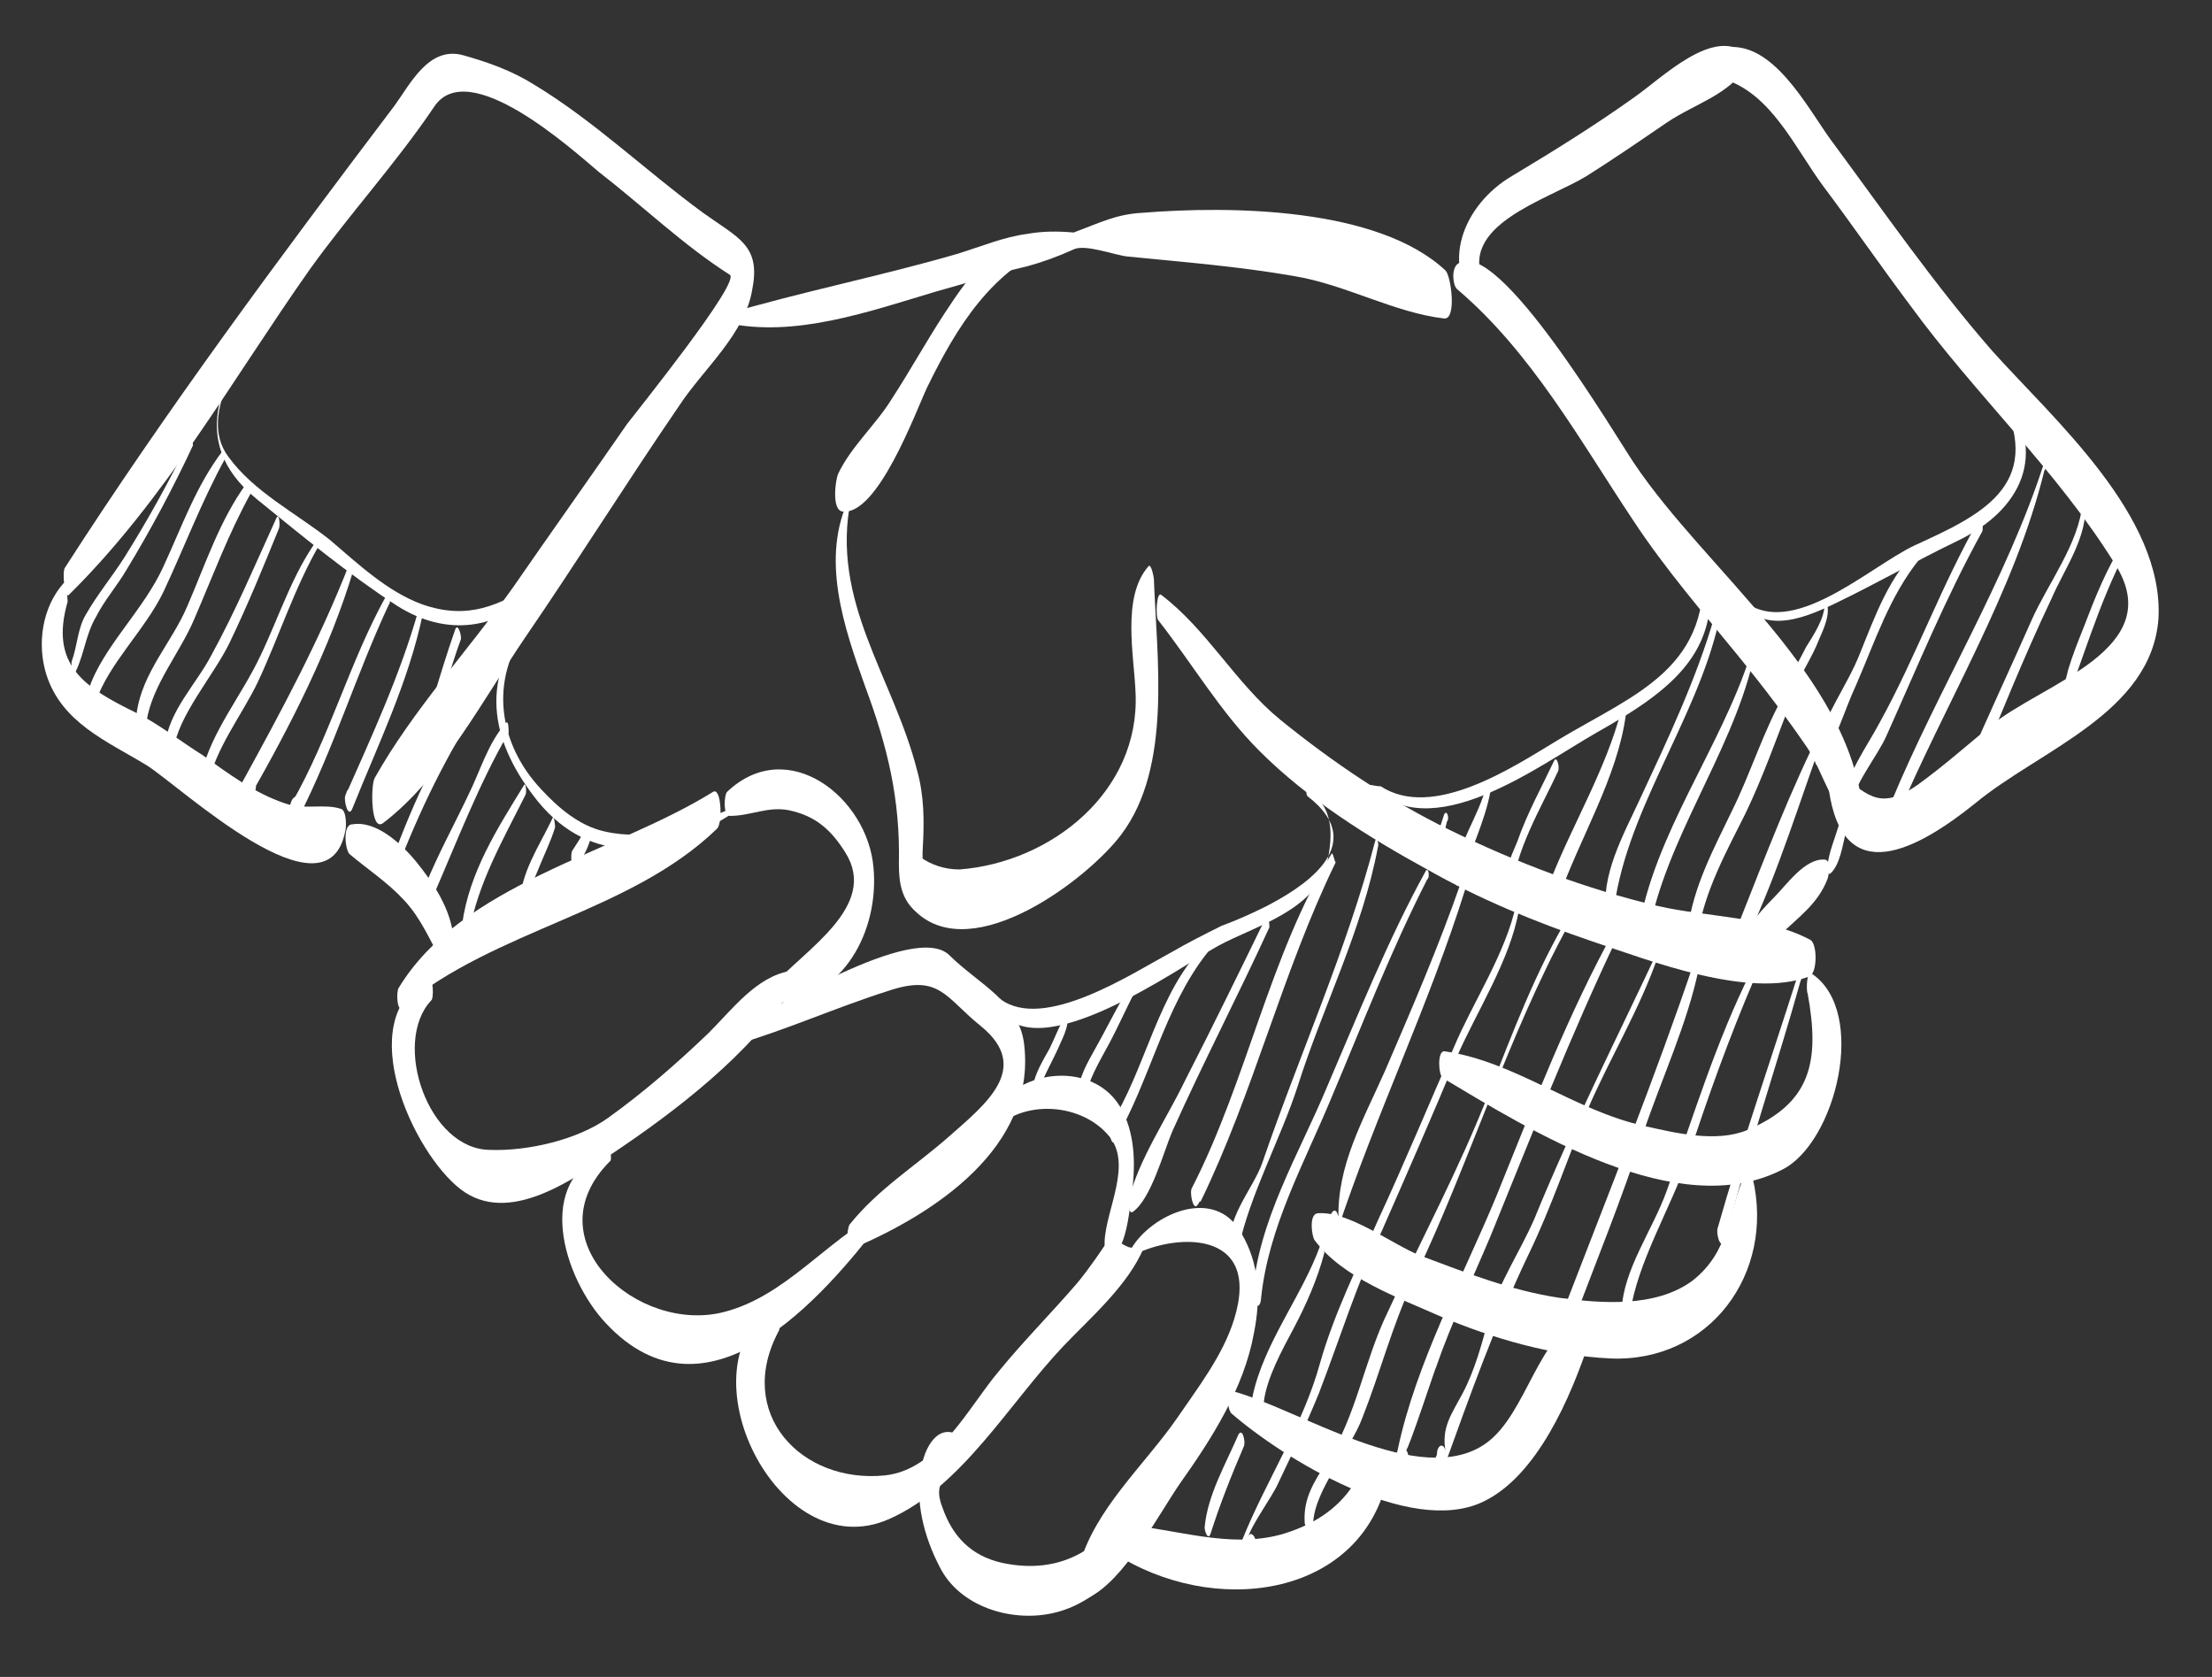 <svg xmlns="http://www.w3.org/2000/svg" xmlns:xlink="http://www.w3.org/1999/xlink" id="hand-shake" x="0px" y="0px" viewBox="0 0 157 119" style="enable-background:new 0 0 157 119;" xml:space="preserve">
<rect x="0" y="0" width="157" height="119" fill="#333333" stroke="none"/>
<style type="text/css">
	.st0{fill:#FFFFFF;}
</style>
<g>
	<path class="st0" d="M4.9,42.2c6.8-6.7,11.6-15.3,17.1-23.1c2.8-3.9,6.1-7.5,8.8-11.5c2.4-3.7,9.8,3,11.7,4.6   c3.1,2.4,6,5.2,9.3,7.3c0.8,0.5-6.7,9.8-7.3,10.6c-2.7,3.9-5.4,7.7-8.1,11.6c-3.2,4.5-7.1,8.7-9.8,13.5c-0.3,0.5-0.3,3.9,0.6,3.2   c4.2-3.2,7.1-8.8,10.1-13.2c3.7-5.4,7.2-11,10.9-16.4c1.7-2.6,4.7-5.1,5.2-8.3c0.6-3.1-1-3.6-3.5-5.4c-4.1-3-7.7-6.5-12-9.1   c-1.6-1-3.3-1.6-5.1-2.1C30.4,3.3,29.1,6,28,7.5C19.9,18.2,11.8,29.1,4.6,40.3C4.4,40.6,4.6,42.6,4.9,42.2z"></path>
	<path class="st0" d="M4.5,41.4c-1.5,1.7-1.9,4.3-1.2,6.5c1.1,3.4,4.3,4.7,7.1,6.4c2.4,1.5,12.8,11.3,14.1,4.7   c0.1-0.3,0.1-1.5-0.3-1.6c-1.2-0.4-2.6,0.1-4-0.4c-2.1-0.7-4-2.1-5.8-3.4c-1.6-1-3.1-2.2-4.7-3c-3.7-1.8-6.2-3.4-4.9-7.9   C4.8,42.6,4.7,41.1,4.5,41.4z"></path>
	<path class="st0" d="M51.5,22.9c4.9,1.1,10.2-0.8,14.9-2.2c2.2-0.6,4.3-1.3,6.5-1.8c1.1-0.3,2.2-0.7,3.3-1.2   c0.8-0.4,2.9,0.4,3.8,0.5c4,0.4,7.9,0.7,11.9,1.4c3.6,0.6,7.1,2.6,10.6,3c0.9,0.1,0.5-3,0.1-3.4c-4.8-4.5-15.3-4.6-21.5-4.1   c-1.9,0.1-3,0.7-4.9,1.4c-1.1-0.1-2.2-0.1-3.3,0.1c-1.6,0.2-3.3,0.9-4.9,1.4c-5.5,1.6-11.1,2.7-16.5,4.3   C51.3,22.3,51.3,22.9,51.5,22.9z"></path>
	<path class="st0" d="M103.4,20.5c5.3,4.5,8.7,10.7,12.5,16.4c2.3,3.5,5,6.6,7.6,9.8c1.7,2.1,3.3,4.2,4.8,6.4c1,1.5,1.9,4.8,3.5,5.6   c0.4,0.2,0.4-1,0.4-1.2c-0.9-9.5-11.1-17-16.2-24.6c-1.3-1.9-9.7-16.2-12.5-14.2C103,19,103.1,20.2,103.4,20.5z"></path>
	<path class="st0" d="M105.4,20.2c-2.1-4.2,4.4-6,7.2-7.7c1.9-1.2,3.8-2.5,5.7-3.8c2.1-1.4,4.3-1.9,5.7-4c0.1-0.2,0.1-0.7-0.1-0.9   c-2.3-1.9-5.9,1.7-7.9,3.1c-2.8,2-5.7,3.8-8.7,5.6c-3.4,2-5.3,6.4-2.1,9.6C105.5,22.4,105.5,20.5,105.4,20.2z"></path>
	<path class="st0" d="M122.3,5.6c3.4,1,5.1,4.9,7.1,7.6c2.1,2.8,4.1,5.7,6.2,8.5c4.6,6.3,10.4,11.7,14.5,18.3   c3.9,6.1-5.2,8.5-8.8,11.5c-1.7,1.4-3.4,2.9-5.2,4.2c-2.9,2-3.6,0.5-5.9-1c-0.5-0.3-0.4,1.2-0.4,1.3c1,7.2,6.3,4.3,10.4,1   c4.6-3.8,12.5-6.4,13-13.1c0.4-7.3-7.4-14.1-11.8-19c-4.1-4.7-7.7-9.9-11.4-14.9c-1.7-2.3-4.2-7.3-7.7-6.6   C121.8,3.5,121.8,5.5,122.3,5.6z"></path>
	<path class="st0" d="M75.1,16.8c-3.8-0.9-6.2,2.6-8.1,5.5c-1.3,2-2.4,4-3.7,6c-1.1,1.8-2.9,3.4-3.8,5.3c-0.2,0.4-0.5,2.6,0.3,2.7   c2.5,0.3,5.2-7.1,6-8.8c2.1-4.3,4.6-8.4,9.2-10.2C75.2,17.3,75.2,16.9,75.1,16.8z"></path>
	<path class="st0" d="M60.3,35.3c-2.1,4.3-0.4,9.2,1.1,13.4c1.6,4.3,2.5,8,2.4,12.6c0,1.4,0.2,2.5,1.2,3.4   c4.1,3.9,12.3-2.4,14.6-5.5c3.6-4.8,2.5-12.5,2.3-18.1c0-0.1-0.2-1.2-0.4-0.9c-1.9,2.2-1,6.3-0.9,9c0.3,7-6,12-12.5,12.5   c-1,0-2-0.3-2.8-0.9c0.4,0.2,0.1,0.8,0.2-0.7c0.1-1.8,0.1-3.6-0.4-5.4c-1.7-6.7-6.2-12-4.7-19.3C60.4,35.5,60.3,35.1,60.3,35.3z"></path>
	<path class="st0" d="M82.2,44c2.5,3.2,4.4,6.5,7.2,9.3c3.4,3.4,7.7,6.1,11.9,8.4c3.7,2.1,7.6,3.7,11.7,5.1   c4.2,1.4,11.1,4.1,15.4,2.5c0.6-0.2,0.6-2.3,0.1-2.6c-3.2-1.7-7.3-1.6-10.8-2.4c-5.1-1.2-10.1-3.1-14.8-5.4   c-4.3-2.1-8.3-4.8-12-7.8c-3.2-2.6-5.2-6.4-8.5-8.9C82.1,42,82,43.7,82.2,44z"></path>
	<path class="st0" d="M102.4,76.5c6.2,3.7,16.7,10.3,24.1,6.5c3.8-1.9,6.1-11.2,2.1-13.9c-0.4-0.3-0.4,1.3-0.3,1.4   c0.9,4.9,0.2,7.8-4.3,9.7c-2.2,0.9-5.1,0.2-7.3-0.3c-5-1.1-9.2-4.6-14.2-5.3C102,74.6,102.1,76.3,102.4,76.5z"></path>
	<path class="st0" d="M93.3,88c2,2.7,6,4.1,8.9,5.4c3.8,1.6,7.9,2.8,12.1,3c7,0.3,11.7-6,10.1-12.8c0-0.2-0.3-0.8-0.5-0.4   c-1.3,2.9-1.1,5.6-3.8,7.7c-2.6,1.9-6.4,1.6-9.4,1.2c-3.4-0.5-6.7-1.8-9.9-3c-2-0.8-5.1-3.2-7.3-3C92.9,86.2,93.1,87.7,93.3,88z"></path>
	<path class="st0" d="M87.4,100.3c3.7,3.2,12.6,8.7,17.8,6.3c3.9-1.8,6.3-7.5,7.6-11.4c0.1-0.2,0.2-1.8-0.3-1.7   c-3.3,1-4.1,6.8-7,8.9c-4.7,3.4-13.4-2.5-18.1-3.7C87,98.5,87.1,100,87.4,100.3z"></path>
	<path class="st0" d="M97,103.5c-0.3,0.6-0.5,1.2-0.9,1.8c-1.2,1.9-3.1,3-5.2,3.6c-3.7,1-7.4-0.4-11.1-0.7c-0.6,0-0.5,2.2-0.1,2.4   c7.2,4.2,17.4,2.5,18.9-6.3C98.1,104.2,97.5,103.9,97,103.5z"></path>
	<path class="st0" d="M123.2,69.6c0.9-1.2,2-2.2,3.1-3.2c1.3-1.3,2.7-2.2,3.4-4c0.1-0.2,0.3-1.4-0.2-1.4c-1.4-0.1-2.7,1.8-3.6,2.7   c-1.2,1.2-2.2,2.5-3.1,3.9C122.6,68.1,123,69.8,123.2,69.6z"></path>
	<path class="st0" d="M24.8,60.6c1.3,1.1,2.7,2,3.9,3.3c1.2,1.3,1.8,2.8,2.7,4.4c0.5,1,0.8-1.5,0.8-1.7c-0.2-2.1-1.4-3.9-2.7-5.5   c-1-1.2-2.8-2.9-4.5-2.6C24.3,58.5,24.5,60.3,24.8,60.6z"></path>
	<path class="st0" d="M28.5,71.5c6.7-5.6,16.2-6.7,22.4-12.7c0.4-0.4,0.3-3-0.3-2.6c-7.1,4.4-17.8,6.5-22.3,13.9   C28.1,70.4,28.2,71.8,28.5,71.5z"></path>
	<path class="st0" d="M51.8,57.9c1.5,0,2.7-0.7,4.2-0.4c1.9,0.4,3,1.4,4,3c2.4,3.8-2.9,6.9-5.1,9.4c-0.2,0.2-0.3,1.4,0.1,1.3   c4.9-0.3,7.4-5.2,7-9.6c-0.4-5-6.1-9.5-10.4-5.4C51.4,56.4,51.3,57.9,51.8,57.9z"></path>
	<path class="st0" d="M30.3,69.5c-5.3,2.9-1,12.3,2.4,14.9c3.4,2.6,7.9-0.7,10.7-2.5c4.5-3,10-7.2,12.8-11.8   c0.1-0.2,0.2-1.2-0.1-1.2c-2.4,0.4-4.1,2.7-5.8,4.4c-2.3,2.2-4.6,4.2-7.1,6c-2.2,1.6-5.8,2.4-8.4,2.3c-4.4,0-7-7.6-4.2-10.6   C30.8,70.9,30.8,69.2,30.3,69.5z"></path>
	<path class="st0" d="M43.2,81.7c-5.4,2-3.2,9-0.2,12.2c7.2,7.7,15.4-1.8,19.6-7.3c0.1-0.1,0.1-0.7-0.1-0.6c-3.9,2.1-6.8,6-11.1,7.1   c-6.1,1.6-13.7-5.1-8.1-10.7C43.4,82.4,43.4,81.7,43.2,81.7z"></path>
	<path class="st0" d="M52,74.2c3.8-1.1,7.3-2.7,11.1-3.9c3.6-1.2,4,0.5,6.5,2.5c3.7,3,0.3,5.6-2.3,7.9c-2.4,2.1-5,3.7-7,6.2   c-0.2,0.3-0.3,2,0.2,1.7c5.9-2.5,13-7.2,12.2-14.4c-0.3-3.1-3.3-4.4-5.3-6.4C64.9,65.3,54.4,72,52,73C51.7,73.1,51.8,74.2,52,74.2z   "></path>
	<path class="st0" d="M80.1,88.5c-0.5-0.2-0.9-0.5-1.1-1c-0.8,1.2-1.6,2.4-2.5,3.5c-1.8,2.1-3.8,4.1-5.6,6.3c-2.2,2.6-4.3,7-8.1,7.4   c-5.9,0.6-10.7-4.4-7.5-10.3c0.1-0.3,0.2-2.3-0.3-1.9c-6.8,4.5,0.2,18.8,8.1,15.3c5.2-2.3,8.5-8.2,12.4-12.3c1.8-1.9,4.6-4.3,5.7-7   C80.8,88.6,80.5,88.6,80.1,88.5z"></path>
	<path class="st0" d="M70.2,80.6c1.9-2.6,6.4-2.5,8.5,0c1.7,2-0.2,5.2-0.3,7.5c0,0.2,0,1.1,0.3,1.1c1.2-0.1,1.5-3.5,1.6-4.3   c0.3-2,0.3-4.2-0.6-6c-2-4.1-8.7-3-9.7,1.3C70,80.3,70,80.8,70.2,80.6z"></path>
	<path class="st0" d="M68.6,102.3c-1.7-1.7-2.9,0.1-3.2,1.8c-0.5,2.4,0.2,5,1.3,7.1c1.4,2.8,5,3.9,7.9,3.3c3.5-0.7,6.1-4,7.4-7.1   c0.1-0.2,0.1-1.2-0.2-1.1c-1.7,0.8-2.8,2.3-4.3,3.4c-1.9,1.4-4.1,1.7-6.4,1.2c-2.2-0.5-3.5-1.9-4.2-3.9c-0.8-2,0.5-2.4,1.8-3.5   C68.9,103.4,68.9,102.6,68.6,102.3z"></path>
	<path class="st0" d="M80.2,89.2c3-1.7,9.4-2.1,7.4,4.4c-0.8,2.6-2.6,4.9-4.1,7.1c-2.3,3.3-5.8,6.4-6.9,10.4   c-0.1,0.4-0.3,2.7,0.6,2.3c2.6-1.2,5-5.9,6.6-8.2c2.2-3.1,4.5-6.7,5.2-10.6c0.5-2.5,0.4-4.9-0.9-7.1c-1.9-3.4-6.4-1.3-7.8,1.1   C80,88.7,80,89.3,80.2,89.2z"></path>
	<path class="st0" d="M19.1,21.8c-3.2,4.7-6,9.4-0.9,13.6c3.2,2.6,6.6,5.4,10,7.6c3.5,2.2,7.1,1.7,10-1.1c0.1-0.1,0.1-0.8-0.1-0.6   C35.4,43,33.2,44,30,42.9c-2.5-0.9-4.6-2.9-6.6-4.6c-2.4-1.9-5.4-3.4-7.2-5.9c-2.3-3.1,1.4-7.8,3-10.4C19.2,22,19.1,21.6,19.1,21.8   z"></path>
	<path class="st0" d="M123,42.3c2,2.7,4.6,1.8,7.3,0.5c2.9-1.4,5.7-3,8.6-4.4c4.6-2.2,6.5-6.2,3.3-10.6c-0.1-0.2-0.2,0.4-0.1,0.5   c3,6.2-1.6,8.3-6.2,10.4c-3.4,1.6-9.3,7.3-12.7,3.4L123,42.3z"></path>
	<path class="st0" d="M37.3,44.2c-3.3,4.3-2.4,8.6,0.9,12.7c3.8,4.6,8.9,3.9,13.5,1c0.1-0.1,0.1-0.4-0.1-0.4   c-2.8,1.2-5.7,2.2-8.7,1.5c-1.8-0.4-3.3-1.7-4.5-3c-3-3.2-3.7-7.7-1-11.4C37.5,44.6,37.4,44,37.3,44.2z"></path>
	<path class="st0" d="M42.5,61.4c-0.2,0.3-0.3,0.6-0.4,1c0,0.1-0.1,0.5,0.1,0.6c0.3,0.1,0.4-0.2,0.6-0.4C43,62.2,42.8,61,42.5,61.4z   "></path>
	<path class="st0" d="M121,39.2c-0.1-0.4-0.2,0.1-0.2,0.2c0.9,8-4.7,9.8-10.2,13.1c-3.3,2-8.9,5.7-12.6,3.3c-0.3,0-0.6-0.1-0.8-0.1   c4.3,4.5,11.9-1.3,16.1-3.7C118.8,48.9,122.7,46,121,39.2z"></path>
	<path class="st0" d="M131.3,55.2c-0.2,1.2-0.5,2.3-0.8,3.4c-0.3,1-0.7,1.9-0.8,2.9c0,0.1,0,0.6,0.2,0.5c0.7-0.6,0.9-2.1,1.1-2.9   c0.3-1.1,0.6-2.3,0.7-3.5C131.7,55.3,131.4,54.5,131.3,55.2z"></path>
	<path class="st0" d="M131.6,58.5l0.1,0.2l0.1,0l0-0.1c0-0.1,0.1-0.4-0.1-0.5C131.6,58,131.6,58.5,131.6,58.5z"></path>
	<path class="st0" d="M92.8,56.5c4.7,3.6-0.8,6.7-2.9,7.8c-1,0.5-2.1,1-3.2,1.4c-1.2,0.6-2.4,1.2-3.6,1.9c-2.8,1.5-9,5.6-12.1,3.3   c-0.2-0.2-0.2,0.6-0.1,0.7c2.7,4.3,12.7-2.9,15.6-4.5c2.6-1.4,6.9-2.5,7.7-5.9c0.4-1.9,0.5-4-1.4-5.1C92.7,56,92.7,56.4,92.8,56.5z   "></path>
	<path class="st0" d="M13.5,31.1c-1.4,2.9-3,5.8-4.7,8.5c-0.9,1.4-1.9,2.6-2.7,4c-0.6,1-0.6,2.2-1,3.3c-0.1,0.2,0.1,1.2,0.3,0.7   c0.6-1.3,0.7-2.6,1.4-3.8c0.6-1.2,1.5-2.2,2.2-3.4c1.7-2.8,3.3-5.8,4.7-8.8C13.7,31.6,13.6,30.9,13.5,31.1z"></path>
	<path class="st0" d="M15.8,32c-1.9,2.5-2.9,5.4-4.2,8.2c-1.4,3.1-4.3,5.7-5.3,8.7c-0.1,0.3,0.2,1.6,0.4,0.9   c0.1-0.1,0.1-0.3,0.2-0.4c0-0.1,0-1.1-0.2-0.9l-0.2,0.2c0.1,0.4,0.2,0.7,0.3,1.1c0.9-2.7,3.5-5.1,4.8-7.8c1.5-3.2,2.7-6.4,4.4-9.5   C16,32.5,15.9,31.8,15.8,32z"></path>
	<path class="st0" d="M17.5,34.3c-1.9,2.6-2.9,5.7-4.2,8.7c-1.1,2.6-3.2,4.7-3.6,7.6c0,0.2,0.2,1.2,0.5,0.8c0.1-0.1,0.1-0.2,0.2-0.3   c0.1-0.2,0.1-1.4-0.2-1.1l-0.2,0.2c0.1,0.3,0.2,0.7,0.4,1c0.4-2.6,2.4-4.9,3.4-7.3c1.3-3,2.4-6,4-8.9   C17.8,34.8,17.7,34.1,17.5,34.3z"></path>
	<path class="st0" d="M19.6,36.8c-1.5,3.3-2.9,6.6-4.6,9.7c-1.1,2.1-3,3.9-3.3,6.4c0,0.3,0.3,1.4,0.6,0.7c0.1-0.2,0.2-0.3,0.2-0.5   c0.1-0.1,0-1.2-0.3-1c-0.1,0.1-0.2,0.2-0.3,0.3c0.1,0.3,0.3,0.6,0.4,0.9c0.3-2.5,2.9-5.4,4-7.7c1.3-2.7,2.4-5.4,3.5-8.1   C19.9,37.2,19.8,36.3,19.6,36.8z"></path>
	<path class="st0" d="M22.6,38.2c-1.8,2.4-2.8,5.6-4.1,8.3c-1.3,2.8-3.5,5.4-4.2,8.4c-0.1,0.3,0.2,1.6,0.5,0.8   c0.1-0.2,0.2-0.5,0.3-0.7c0.1-0.2,0-1.4-0.4-0.9c-0.1,0.2-0.2,0.3-0.4,0.5c0.2,0.3,0.3,0.6,0.5,1c0.5-2.5,2.4-4.9,3.5-7.2   c1.5-3.2,2.6-6.7,4.4-9.8C22.8,38.6,22.8,38,22.6,38.2z"></path>
	<path class="st0" d="M24.8,40c-2.1,5.4-4.8,10.4-7.6,15.5c-0.1,0.3,0,1.6,0.4,1.1c0.2-0.2,0.3-0.3,0.5-0.5c0.1-0.1,0.1-0.6-0.1-0.7   c-0.2,0-0.4-0.1-0.5-0.1c0.1,0.4,0.1,0.9,0.2,1.3c2.9-5.1,5.7-10.5,7.4-16.2C25,40.3,24.9,39.7,24.8,40z"></path>
	<path class="st0" d="M27.4,42.3c-2.6,4.7-4,10-6.7,14.7c0.2,0.2,0.4,0.3,0.6,0.5l0-0.2c0-0.1,0-1-0.3-0.8c-0.3,0.2-0.3,0.3-0.4,0.6   c-0.1,0.3,0.2,1.7,0.6,0.9c2.5-4.9,4.1-10.2,6.4-15.1C27.8,42.7,27.6,42,27.4,42.3z"></path>
	<path class="st0" d="M29.7,43.3c-1.3,4.6-3.3,8.9-5.2,13.2c0.2,0.1,0.4,0.3,0.5,0.4c0-0.1,0-0.3,0-0.4c0-0.2-0.2-0.8-0.4-0.3   c0,0.1-0.1,0.2-0.1,0.3c-0.1,0.3,0.2,1.6,0.5,0.9c1.8-4.5,4-9,5-13.8C30,43.5,29.8,42.9,29.7,43.3z"></path>
	<path class="st0" d="M32.3,44.7c-0.6,1.7-1.1,3.4-1.6,5c-0.1,0.2,0.1,1,0.3,0.5c0.7-1.5,1.1-3.2,1.7-4.8   C32.8,45.2,32.5,44.1,32.3,44.7z"></path>
	<path class="st0" d="M34.6,48.4c-2.9,3.4-4.9,7.7-6.5,11.9c0.1,0.2,0.3,0.4,0.4,0.6c0-0.1,0-0.2,0-0.4c0-0.2-0.2-1-0.4-0.5   c0,0.1-0.1,0.2-0.1,0.3c-0.1,0.3,0.1,1.4,0.4,0.8c1.7-4.3,3.7-8.3,6.3-12.1C34.8,48.9,34.7,48.3,34.6,48.4z"></path>
	<path class="st0" d="M35.9,51.3c-1.3,1.5-1.8,3.4-2.7,5.2c-1,2.1-2.1,4.1-3,6.3c-0.1,0.3,0.1,1.5,0.4,0.9c0.1-0.1,0.1-0.3,0.2-0.4   c0-0.1,0-1.1-0.2-0.8l-0.2,0.2c0.1,0.3,0.2,0.7,0.3,1c1.7-3.9,3.3-8.1,5.4-11.7C36.1,51.7,36.1,51.1,35.9,51.3z"></path>
	<path class="st0" d="M37.2,55.7c-1.9,3.1-3.9,6.2-4.4,9.9c0,0.1,0,0.9,0.3,0.9c0.3-0.1,0.3-0.2,0.4-0.4c0.1-0.2,0.1-0.8-0.2-0.8   l-0.2-0.1c0.1,0.3,0.1,0.7,0.2,1c0.6-3.5,2.4-6.6,4-9.8C37.4,56.2,37.3,55.5,37.2,55.7z"></path>
	<path class="st0" d="M39.2,58.1c-0.9,1.9-2.3,3.9-2.3,6.1c0,0.3,0.3,0.8,0.4,0.3c0.2-1,0.5-1.9,0.9-2.8c0.4-1,0.9-2,1.2-3   C39.4,58.5,39.3,57.7,39.2,58.1z"></path>
	<path class="st0" d="M41.5,58.8c-0.2,0.6-0.6,1.1-0.9,1.6c-0.1,0.2-0.1,1.4,0.3,1c0.5-0.5,0.8-1.2,1-1.8c0.1-0.3,0.1-0.6,0-0.8   C41.7,58.6,41.5,58.6,41.5,58.8z"></path>
	<path class="st0" d="M75.7,72c-0.5,0.7-0.8,1.6-1.2,2.4c-0.5,0.9-1,1.7-1.2,2.7c-0.1,0.2,0.2,1.1,0.3,0.6c0.4-1.2,1-2.2,1.5-3.3   c0.3-0.7,0.7-1.4,0.7-2.2C75.8,72.1,75.8,71.9,75.7,72z"></path>
	<path class="st0" d="M80.5,69.5c-1,1.5-1.8,3.2-2.7,4.8c-0.6,1.1-1.3,2.2-1.3,3.5c0,0.5,0.4,1.1,0.5,0.3c0.2-1.4,1-2.7,1.7-4   c0.7-1.3,1.3-2.7,2-4C80.7,69.9,80.7,69.3,80.5,69.5z"></path>
	<path class="st0" d="M85.6,67c-3.4,3.2-4.3,9-6.8,12.8c0.1,0.3,0.2,0.7,0.4,1c0.1-0.2,0.2-0.5,0.2-0.7c0.1-0.2-0.1-1.2-0.3-0.8   c-0.1,0.2-0.2,0.3-0.3,0.5c-0.2,0.3,0.1,1.6,0.3,1.2c2.5-4.2,3.5-9.5,6.6-13.4C85.8,67.5,85.7,66.9,85.6,67z"></path>
	<path class="st0" d="M89.9,65c-1.9,3.9-3.8,7.8-5.8,11.7c-1.3,2.7-3.3,5.6-4,8.5c0,0.1,0,1,0.3,0.8c1.3-0.9,2.2-4.3,2.8-5.7   c2.2-4.9,4.7-9.7,6.9-14.5C90.1,65.5,90,64.7,89.9,65z"></path>
	<path class="st0" d="M94.5,60.6c-4.4,7.2-6,16.1-9.9,23.7c-0.2,0.3,0.1,1.7,0.4,1.2c0.1-0.1,0.1-0.2,0.2-0.3   c0.1-0.2,0.2-1.4-0.2-1.2l-0.2,0.1c0.1,0.4,0.2,0.8,0.4,1.2c3.8-7.8,5.8-16.3,9.6-24.1C94.7,61.1,94.6,60.4,94.5,60.6z"></path>
	<path class="st0" d="M97.6,59.7c-2,7.7-5.4,15.2-8,22.8c-0.6,1.8-2.9,4.3-2.1,6.2c0.1,0.3,0.4,0.1,0.4-0.1c0.8-3.8,3-7.8,4.2-11.5   c1.8-5.7,4.6-11.1,5.7-17C97.9,59.9,97.7,59.3,97.6,59.7z"></path>
	<path class="st0" d="M101.2,61.8c-2.7,4.9-4.8,10.2-7,15.3c-2,4.8-4.9,9.5-5.3,14.8c0,0.6,0.5,1.2,0.6,0.3c0.5-5.1,3.1-9.7,5-14.3   c2.2-5.2,4.2-10.4,6.8-15.5C101.5,62.3,101.4,61.5,101.2,61.8z"></path>
	<path class="st0" d="M103.7,62.6c-1.6,4.6-3.5,9-5.4,13.4c-1.6,3.6-3.4,6.7-3.3,10.5c0-0.3-0.2-0.9-0.5-0.4l-0.1,0.2   c-0.3,0.5,0.3,1.8,0.5,1.1c2.7-8.2,6.5-16,9.1-24.3C103.9,63,103.8,62.3,103.7,62.6z"></path>
	<path class="st0" d="M93.7,88.4c-1.3,3.6-4,6.9-4.8,10.7c-0.1,0.7,0.7,1.4,0.8,0.4c0.2-1.7,1.3-3.7,2.1-5.2   c0.9-1.7,1.7-3.5,2.2-5.4C94,88.8,93.8,88,93.7,88.4z"></path>
	<path class="st0" d="M87.9,101.8c-0.9,2.1-2.2,4.3-2.4,6.6c0,0.2,0.2,0.9,0.4,0.5c0.7-2.2,1.5-4.2,2.4-6.3   C88.4,102.3,88.2,101.3,87.9,101.8z"></path>
	<path class="st0" d="M107.6,64.2c-0.7,3.4-3.1,7-4.4,10.1c-1.8,4.1-3.5,8.2-5.4,12.3c-1.5,3.4-3.1,6.6-4.1,10.1   c-1.2,4.4-3.8,8.3-5.5,12.5c-0.1,0.3-0.2,1,0.2,1.1c0.1,0.1,0.2,0.1,0.3,0.2c0.3,0.1,0.4-0.4,0.4-0.6c0-0.2,0-0.4,0-0.6   c0-0.3-0.4-0.7-0.5-0.2c0.1-0.7,1.7-2.9,2.1-3.8c1-2.1,2-4.2,2.9-6.4c1.5-3.9,2.7-7.8,4.5-11.6c1.8-4.1,3.6-8.2,5.3-12.3   c1.4-3.2,3.8-6.9,4.4-10.4C107.9,64.4,107.7,63.6,107.6,64.2z"></path>
	<path class="st0" d="M111.4,64.9c-2.4,4-4,8.3-5.7,12.6c-2.1,5.4-4.8,10.4-7.2,15.6c-1.7,3.5-2.2,7.3-4.3,10.6   c-0.9,1.4-1.7,2.6-1.6,4.3c0,0.5,0.6,0.9,0.6,0.1c0.1-2.4,2.7-5.3,3.5-7.5c1.3-3.3,2.1-6.5,3.6-9.7c4-8.3,6.7-17.4,11.1-25.4   C111.6,65.4,111.5,64.7,111.4,64.9z"></path>
	<path class="st0" d="M114.7,65.8c-3.4,6.1-5.9,12.7-8.5,19.1c-2.4,5.8-5.7,11.8-7,18c-0.1,0.3-0.1,0.8,0.2,1.1l0.2,0.2   c0.4,0.3,0.5-1,0.2-1.3c0.1,0.2,2.2-6.2,2.1-5.8c1.1-3.2,2.6-6.3,3.9-9.4c2.9-7.1,5.7-14.3,9-21.2   C114.9,66.3,114.8,65.6,114.7,65.8z"></path>
	<path class="st0" d="M117.7,67.4c-3,6.4-6.1,12.5-8.8,19.1c-1,2.3-2.5,4.5-3.2,6.9c-0.5,1.9-1,3.8-1.9,5.5   c-0.8,1.5-1.5,2.4-1.2,4.1c-0.1-0.6-0.5-0.5-0.6,0c0,0.1,0,0.3-0.1,0.4c0,0.3,0.4,1.5,0.6,0.7c1.8-5,3.7-10.3,6-15.1   c1.6-3.3,2.8-6.9,4.2-10.3c1.6-3.7,3.7-7.1,5-10.9C117.9,67.7,117.8,67.2,117.7,67.4z"></path>
	<path class="st0" d="M120.3,68.1c-2.8,8.3-6.1,16.5-9.3,24.8c-0.1,0.2,0,1.7,0.4,1.2c0.1-0.1,0.2-0.3,0.3-0.4c0.1-0.2,0.2-1-0.1-1   c-0.1,0-0.2,0-0.3,0c0.1,0.4,0.2,0.8,0.3,1.3c1.7-4.5,3.5-8.9,5-13.5c1.3-3.9,3.2-7.9,4-11.9C120.5,68.3,120.4,67.8,120.3,68.1z"></path>
	<path class="st0" d="M124.3,68.9c-2.5,5-4.1,10.3-6,15.6c-1,2.8-3.1,5.6-3.2,8.5c0,0.6,0.5,0.8,0.6,0.2c0.5-3.6,2.9-7.5,4.1-11   c1.4-4.3,2.9-8.5,4.7-12.7C124.6,69.3,124.5,68.6,124.3,68.9z"></path>
	<path class="st0" d="M127.6,69.2c-1.9,6-4,12-5.7,18c-0.1,0.5,0.3,1.7,0.6,0.7c1.5-6.2,3.6-12.2,5.3-18.3   C127.9,69.6,127.8,68.8,127.6,69.2z"></path>
	<path class="st0" d="M102.5,57.8c-0.3,0.9-0.6,1.8-0.7,2.8c0,0.2,0.3,0.6,0.3,0.2c0.2-0.8,0.4-1.7,0.6-2.5   C102.9,58.1,102.7,57.4,102.5,57.8z"></path>
	<path class="st0" d="M105.5,55.7c-0.5,2.2-2.1,4.2-2.3,6.5c0,0.2,0.2,1,0.4,0.5c0.7-2.2,1.8-4.4,2.2-6.6   C105.8,55.9,105.6,55.3,105.5,55.7z"></path>
	<path class="st0" d="M110.3,54c-0.9,1.9-1.9,3.7-2.6,5.7c-0.4,1-1.3,2.8-0.9,3.9c0.2,0.5,0.5,0.3,0.6-0.2l0-0.2   c0-0.2,0-0.9-0.4-0.7l-0.1,0c0.1,0.3,0.3,0.6,0.4,0.9c0.2-3,2.1-6.1,3.3-8.7C110.7,54.4,110.5,53.6,110.3,54z"></path>
	<path class="st0" d="M115.1,50.3c-1.1,4.3-3.5,8.2-5.1,12.3c-0.1,0.3-0.2,1.6,0.4,1.4c0.2-0.1,0.2-0.1,0.4-0.4   c0.1-0.2,0.3-1.2-0.2-1.2c-0.1,0-0.2,0-0.3,0c0.1,0.5,0.2,0.9,0.3,1.4c1.5-4.3,4.2-8.6,4.8-13.1C115.4,50.4,115.2,49.9,115.1,50.3z   "></path>
	<path class="st0" d="M121.7,43.7c-1.3,4.5-3.3,8.7-5.3,13c-1.2,2.6-2.8,5.4-2.4,8.3c0.1,0.5,0.4,0.4,0.5,0   c0.7-7.2,5.9-13.8,7.5-20.9C121.9,43.9,121.8,43.3,121.7,43.7z"></path>
	<path class="st0" d="M124.2,46.6c-2.1,6.5-6.8,12.6-7.9,19.4c0,0.3,0.2,1.5,0.6,0.9c0.1-0.1,0.2-0.2,0.2-0.3   c0.2-0.3,0.2-1.6-0.3-1.4c-0.1,0-0.2,0.1-0.3,0.1c0.2,0.3,0.4,0.7,0.5,1c1.2-6.7,5.8-12.7,7.4-19.3   C124.5,46.9,124.3,46.1,124.2,46.6z"></path>
	<path class="st0" d="M126.8,49c-1.6,2.7-2.5,5.8-3.9,8.6c-1.3,2.7-2.7,5.3-3.1,8.3c-0.1,0.8,0.7,1.1,0.6,0.2c0-0.1,0-0.2,0-0.3   c0-0.1-0.2-0.7-0.3-0.4l-0.1,0.2c0.2,0.2,0.3,0.5,0.5,0.7c0.5-3.1,2-5.8,3.4-8.6c1.2-2.5,2.2-5.3,3.2-7.9   C127.1,49.6,127,48.7,126.8,49z"></path>
	<path class="st0" d="M128.6,53.1c-2.2,4.6-4,9.5-5.9,14.2c-0.1,0.3,0.1,1.5,0.5,0.9c2.4-4.6,4-9.7,5.7-14.5   C128.9,53.5,128.8,52.7,128.6,53.1z"></path>
	<path class="st0" d="M129.5,42.9c0,1-0.8,2.2-1.3,3c-0.4,0.8-0.9,1.6-1.2,2.5c-0.1,0.2,0.1,1.2,0.3,0.7c0.5-1.3,1.3-2.4,1.8-3.7   c0.3-0.7,0.9-1.9,0.5-2.7C129.6,42.5,129.5,42.8,129.5,42.9z"></path>
	<path class="st0" d="M136.3,38.8c-2.2,2-3.2,4.9-4.3,7.6c-0.9,2.3-2.7,4.6-3.2,7.1c0,0.1,0,1.1,0.3,0.7c1.2-1.5,1.8-3.8,2.6-5.5   c1.4-3.2,2.4-6.4,4.6-9.1C136.5,39.4,136.4,38.7,136.3,38.8z"></path>
	<path class="st0" d="M140.5,36.8c-2.7,4.7-4.5,9.8-7.1,14.5c-0.9,1.7-2.4,3.7-2.6,5.7c0,0.2,0,0.7,0.2,0.8l0.1,0   c0.3,0.1,0.3-0.4,0.3-0.5c0-1.4,1.9-3.7,2.5-5.1c2.2-4.9,4.2-9.8,6.8-14.5C140.8,37.4,140.6,36.5,140.5,36.8z"></path>
	<path class="st0" d="M145.1,32.8c-2.7,8.4-7.5,16-10.9,24.2c-0.1,0.2,0,1.7,0.4,1.2l0.2-0.3c0.2-0.2,0.2-1.1-0.2-1.1   c-0.1,0-0.2,0-0.3,0c0.1,0.4,0.2,0.8,0.3,1.3c3.4-8.1,8.4-16.1,10.5-24.7C145.3,33.2,145.2,32.5,145.1,32.8z"></path>
	<path class="st0" d="M147.8,35.7c-0.2,2.8-2.5,5.8-3.6,8.3c-1.5,3.4-3.1,6.8-4.6,10.3c-0.2,0.4,0.2,1.8,0.5,1.1   c0.1-0.2,0.2-0.4,0.3-0.7c0-0.1,0.1-1-0.2-0.8c-0.1,0.1-0.2,0.1-0.4,0.2c0.1,0.4,0.2,0.8,0.3,1.2c1.8-4.3,3.5-8.6,5.5-12.8   c0.9-2.1,2.6-4.4,2.4-6.8C148,35.5,147.8,35.3,147.8,35.7z"></path>
	<path class="st0" d="M150.7,38.5c-1.2,1.9-2,3.9-2.8,6c-0.4,1-0.8,2-1.1,3c-0.1,0.4-0.6,2.5-1,2.7c-0.2,0.1-0.1,0.7,0,0.8l0.1,0.1   c0.1,0.2,0.2,0,0.3-0.1c1.6-4,2.7-8.1,4.7-11.9C151,39.1,150.8,38.3,150.7,38.5z"></path>
</g>
</svg>